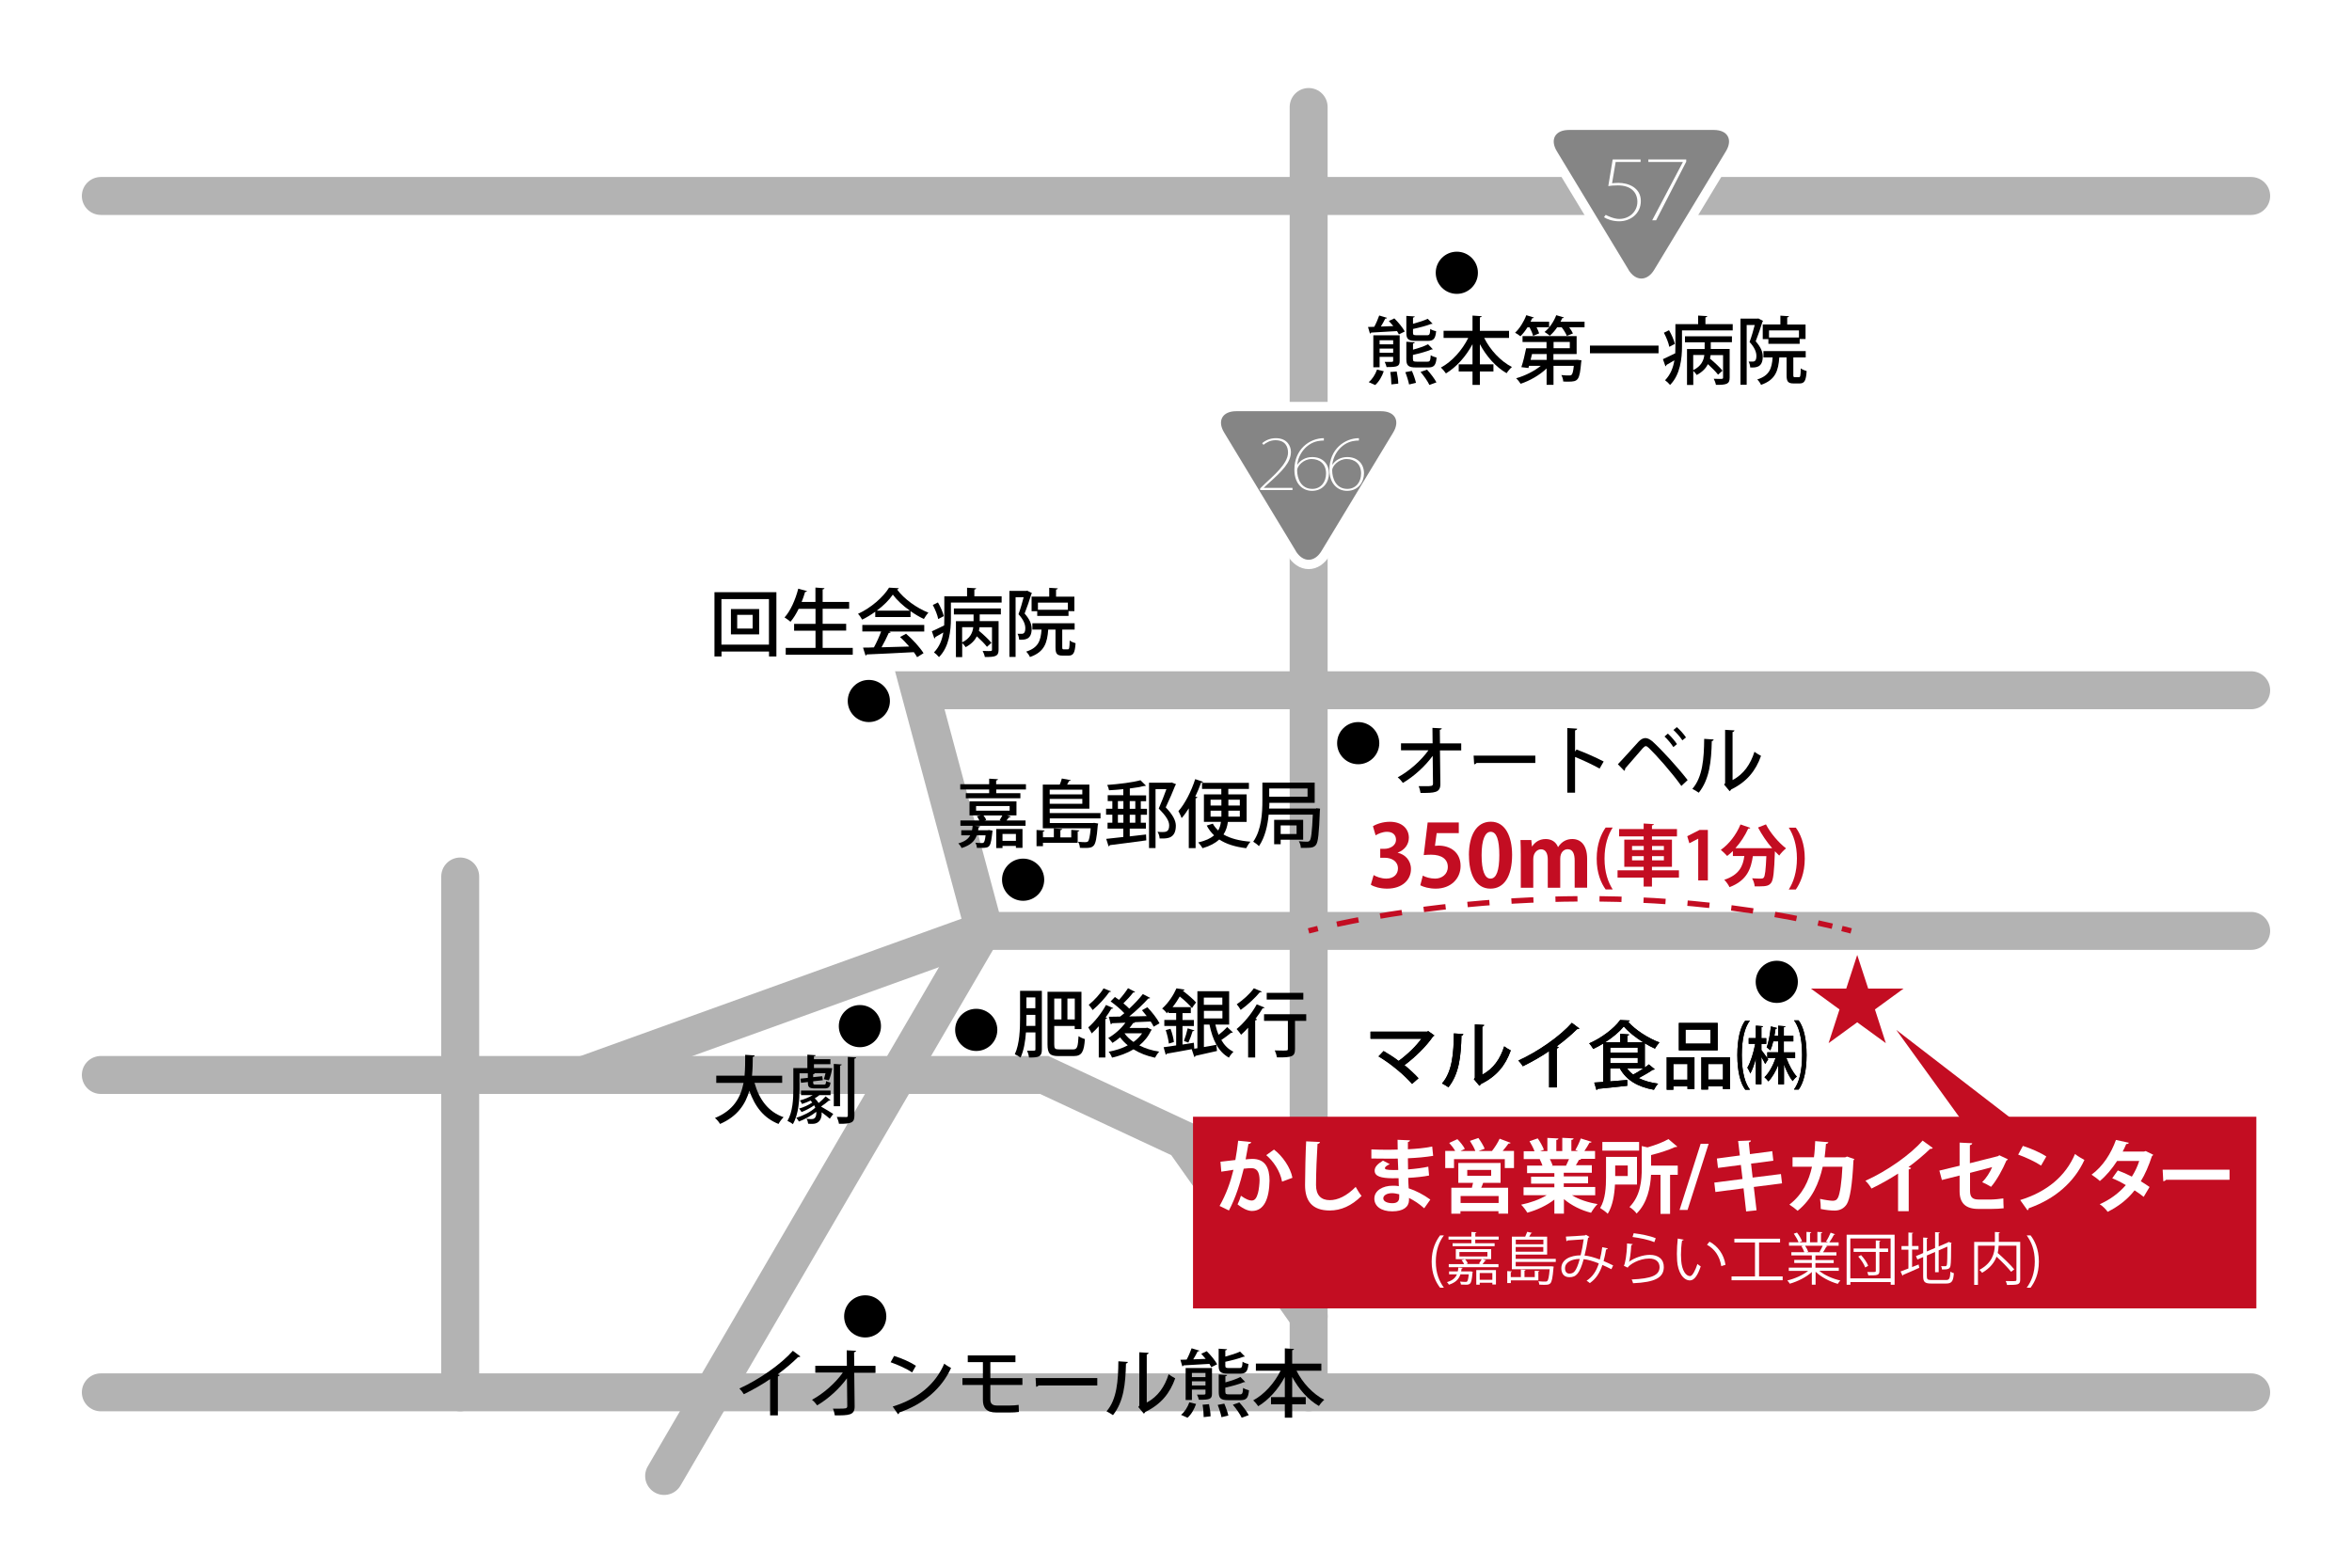 <?xml version="1.0" encoding="UTF-8"?>
<svg id="_レイヤー_1" data-name="レイヤー 1" xmlns="http://www.w3.org/2000/svg" viewBox="0 0 300 200">
  <defs>
    <style>
      .cls-1 {
        stroke: #fff;
        stroke-width: 2.38px;
      }

      .cls-1, .cls-2, .cls-3, .cls-4 {
        fill: none;
      }

      .cls-5 {
        fill: #fff;
      }

      .cls-2, .cls-3, .cls-4 {
        stroke-miterlimit: 10;
      }

      .cls-2, .cls-4 {
        stroke: #c30d22;
        stroke-width: .69px;
      }

      .cls-6 {
        fill: #858585;
      }

      .cls-3 {
        stroke: #b3b3b3;
        stroke-linecap: round;
        stroke-width: 4.84px;
      }

      .cls-7 {
        fill: #c30d22;
      }

      .cls-4 {
        stroke-dasharray: 2.81 2.81;
      }
    </style>
  </defs>
  <rect class="cls-5" width="300" height="200"/>
  <g>
    <g>
      <path d="M182.95,132.1c-.03.07-.08.1-.17.13-.84,1.24-2.28,2.65-3.64,3.66.63.51,1.35,1.18,1.79,1.67l-.82.72c-1.02-1.17-2.78-2.63-4.28-3.51l.65-.68c.61.35,1.3.79,1.92,1.26,1.12-.82,2.25-1.91,2.9-2.83h-6.49v-.9h7.22l.14-.08.78.56Z"/>
      <path d="M186.64,131.93c0,.1-.09.17-.23.19-.06,2.62-.29,4.87-1.66,6.59-.21-.15-.56-.36-.82-.49,1.32-1.5,1.49-3.91,1.51-6.38l1.2.08ZM189.08,137.09c1.41-.73,2.3-2.05,2.78-3.6.2.16.61.4.84.52-.68,1.92-1.81,3.31-3.81,4.29-.04.08-.12.16-.19.22l-.71-.85.13-.17v-6.81l1.19.07c-.02.09-.08.18-.24.21v6.13Z"/>
      <path d="M201.46,131.21s-.11.08-.21.08c-.03,0-.06,0-.09,0-.73.73-1.7,1.54-2.6,2.2.08.04.2.08.25.1-.02.08-.1.14-.23.16v4.98h-.99v-4.63c-.92.64-2.2,1.37-3.35,1.93-.13-.22-.38-.55-.57-.73,2.52-1.14,5.34-3.12,6.82-4.81l.96.72Z"/>
      <path d="M209.8,136.18c.19-.13.37-.26.51-.39l.76.63s-.08.05-.15.05c-.03,0-.06,0-.09,0-.46.32-1.18.74-1.81,1.07.69.35,1.53.58,2.48.71-.19.18-.42.54-.54.78-2.05-.36-3.51-1.22-4.34-2.71h-1.24v1.64c.7-.06,1.44-.11,2.18-.18v.74c-1.39.16-2.86.3-3.77.39-.02.08-.08.13-.16.15l-.28-.95,1.15-.08v-4.9c-.42.25-.85.49-1.28.69-.12-.2-.34-.53-.52-.71,1.6-.7,3.2-1.92,3.95-2.98l1.23.06c-.02.08-.09.14-.21.16.92,1.06,2.58,2.11,3.99,2.64-.2.22-.42.53-.57.79-.41-.19-.86-.41-1.29-.68v3.08ZM207.57,132.96h2.01c-.96-.59-1.88-1.32-2.46-2.01-.54.66-1.39,1.39-2.37,2.01h1.91v-1.07l1.13.08c0,.08-.07.13-.22.15v.84ZM205.39,133.66v.63h3.51v-.63h-3.51ZM205.39,134.95v.68h3.51v-.68h-3.51ZM207.54,136.31c.21.29.47.56.78.78.41-.22.88-.5,1.29-.78h-2.08Z"/>
      <path d="M212.59,139.01v-4.13h3.54v4.06h-.89v-.34h-1.8v.42h-.85ZM215.24,135.74h-1.8v2h1.8v-2ZM219.09,130.5v3.5h-4.95v-3.5h4.95ZM218.17,133.14v-1.78h-3.18v1.78h3.18ZM217.02,134.88h3.64v4.06h-.9v-.34h-1.89v.4h-.86v-4.11ZM217.88,137.73h1.89v-1.99h-1.89v1.99Z"/>
      <path d="M223.18,130.23c-.6.8-1.01,2.22-1.01,4.37,0,2.4.5,3.69,1.01,4.37v.05h-.57c-.59-.78-1.01-2.24-1.01-4.41s.41-3.63,1.01-4.41h.57v.05ZM224.67,133.96c.24.31.75,1,.87,1.18l-.39.6c-.09-.21-.29-.57-.48-.89v3.48h-.71v-3.28c-.2.75-.44,1.44-.71,1.91-.07-.23-.25-.56-.37-.75.42-.7.8-1.97,1-3.04h-.83v-.73h.91v-1.59l.91.07c0,.07-.07.11-.2.13v1.4h.62v.73h-.62v.77ZM228.99,134.97h-1.14c.34.92.85,1.87,1.34,2.38-.18.13-.41.38-.54.57-.4-.5-.79-1.29-1.1-2.12v2.54h-.73v-2.48c-.34.84-.78,1.61-1.26,2.1-.12-.17-.35-.41-.5-.53.56-.52,1.09-1.48,1.42-2.45h-1.06v-.73h1.39v-1.4h-.63c-.1.43-.23.84-.37,1.15-.11-.1-.33-.29-.47-.39.25-.61.43-1.67.54-2.66l.78.2c-.02.07-.08.1-.19.1-.04.28-.08.58-.14.87h.48v-1.26l.92.07c0,.07-.07.11-.2.13v1.07h1.21v.73h-1.21v1.4h1.44v.73ZM228.85,130.18h.57c.59.78,1.01,2.24,1.01,4.41s-.42,3.63-1.01,4.41h-.57v-.05c.6-.8,1.01-2.22,1.01-4.37,0-2.4-.5-3.69-1.01-4.37v-.05Z"/>
    </g>
    <g>
      <path d="M182.95,132.1c-.03.07-.08.1-.17.13-.84,1.24-2.28,2.65-3.64,3.66.63.51,1.35,1.18,1.79,1.67l-.82.72c-1.02-1.17-2.78-2.63-4.28-3.51l.65-.68c.61.35,1.3.79,1.92,1.26,1.12-.82,2.25-1.91,2.9-2.83h-6.49v-.9h7.22l.14-.08.78.56Z"/>
      <path d="M186.64,131.93c0,.1-.09.17-.23.19-.06,2.62-.29,4.87-1.66,6.59-.21-.15-.56-.36-.82-.49,1.32-1.5,1.49-3.91,1.51-6.38l1.2.08ZM189.08,137.09c1.41-.73,2.3-2.05,2.78-3.6.2.16.61.4.84.52-.68,1.92-1.81,3.31-3.81,4.29-.04.08-.12.16-.19.22l-.71-.85.13-.17v-6.81l1.19.07c-.02.09-.08.18-.24.21v6.13Z"/>
      <path d="M201.46,131.21s-.11.08-.21.08c-.03,0-.06,0-.09,0-.73.73-1.7,1.54-2.6,2.2.08.04.2.08.25.1-.02.08-.1.14-.23.16v4.98h-.99v-4.63c-.92.64-2.2,1.37-3.35,1.93-.13-.22-.38-.55-.57-.73,2.52-1.14,5.34-3.12,6.82-4.81l.96.72Z"/>
      <path d="M209.8,136.18c.19-.13.37-.26.51-.39l.76.63s-.08.05-.15.05c-.03,0-.06,0-.09,0-.46.32-1.18.74-1.81,1.07.69.35,1.53.58,2.48.71-.19.18-.42.54-.54.78-2.05-.36-3.51-1.22-4.34-2.71h-1.24v1.64c.7-.06,1.44-.11,2.18-.18v.74c-1.39.16-2.86.3-3.77.39-.02.08-.08.13-.16.15l-.28-.95,1.15-.08v-4.9c-.42.25-.85.49-1.28.69-.12-.2-.34-.53-.52-.71,1.6-.7,3.2-1.92,3.95-2.98l1.23.06c-.02.08-.09.14-.21.16.92,1.06,2.58,2.11,3.99,2.64-.2.22-.42.53-.57.79-.41-.19-.86-.41-1.29-.68v3.08ZM207.57,132.96h2.01c-.96-.59-1.88-1.32-2.46-2.01-.54.66-1.39,1.39-2.37,2.01h1.91v-1.07l1.13.08c0,.08-.07.13-.22.15v.84ZM205.39,133.66v.63h3.51v-.63h-3.51ZM205.39,134.95v.68h3.51v-.68h-3.51ZM207.54,136.31c.21.29.47.56.78.78.41-.22.88-.5,1.29-.78h-2.08Z"/>
      <path d="M212.59,139.01v-4.13h3.54v4.06h-.89v-.34h-1.8v.42h-.85ZM215.24,135.74h-1.8v2h1.8v-2ZM219.09,130.5v3.5h-4.95v-3.5h4.95ZM218.17,133.14v-1.78h-3.18v1.78h3.18ZM217.02,134.88h3.64v4.06h-.9v-.34h-1.89v.4h-.86v-4.11ZM217.88,137.73h1.89v-1.99h-1.89v1.99Z"/>
      <path d="M223.18,130.23c-.6.8-1.01,2.22-1.01,4.37,0,2.4.5,3.69,1.01,4.37v.05h-.57c-.59-.78-1.01-2.24-1.01-4.41s.41-3.63,1.01-4.41h.57v.05ZM224.67,133.96c.24.31.75,1,.87,1.18l-.39.6c-.09-.21-.29-.57-.48-.89v3.48h-.71v-3.28c-.2.75-.44,1.44-.71,1.91-.07-.23-.25-.56-.37-.75.42-.7.8-1.97,1-3.04h-.83v-.73h.91v-1.59l.91.07c0,.07-.07.11-.2.13v1.4h.62v.73h-.62v.77ZM228.99,134.97h-1.14c.34.92.85,1.87,1.34,2.38-.18.13-.41.38-.54.57-.4-.5-.79-1.29-1.1-2.12v2.54h-.73v-2.48c-.34.84-.78,1.61-1.26,2.1-.12-.17-.35-.41-.5-.53.56-.52,1.09-1.48,1.42-2.45h-1.06v-.73h1.39v-1.4h-.63c-.1.43-.23.84-.37,1.15-.11-.1-.33-.29-.47-.39.25-.61.43-1.67.54-2.66l.78.2c-.02.07-.08.1-.19.1-.04.28-.08.58-.14.87h.48v-1.26l.92.07c0,.07-.07.11-.2.13v1.07h1.21v.73h-1.21v1.4h1.44v.73ZM228.85,130.18h.57c.59.78,1.01,2.24,1.01,4.41s-.42,3.63-1.01,4.41h-.57v-.05c.6-.8,1.01-2.22,1.01-4.37,0-2.4-.5-3.69-1.01-4.37v-.05Z"/>
    </g>
  </g>
  <line class="cls-3" x1="12.86" y1="25" x2="287.14" y2="25"/>
  <line class="cls-3" x1="12.86" y1="177.63" x2="287.14" y2="177.63"/>
  <circle cx="110.36" cy="167.94" r="2.69"/>
  <circle cx="109.68" cy="130.91" r="2.69"/>
  <circle cx="110.82" cy="89.43" r="2.69"/>
  <circle cx="185.82" cy="34.8" r="2.69"/>
  <circle cx="130.5" cy="112.23" r="2.69"/>
  <circle cx="124.52" cy="131.39" r="2.69"/>
  <circle cx="226.63" cy="125.26" r="2.69"/>
  <circle cx="173.24" cy="94.81" r="2.69"/>
  <polygon class="cls-7" points="236.89 121.83 238.29 126.12 242.8 126.12 239.15 128.78 240.54 133.08 236.89 130.42 233.24 133.08 234.63 128.78 230.98 126.12 235.49 126.12 236.89 121.83"/>
  <line class="cls-3" x1="166.92" y1="13.65" x2="166.92" y2="177.63"/>
  <g>
    <g>
      <path class="cls-1" d="M207.71,34.41c.91,1.5,2.39,1.5,3.29,0l9.14-15.11c.91-1.5.22-2.72-1.53-2.72h-18.5c-1.75,0-2.44,1.22-1.53,2.72l9.14,15.11Z"/>
      <path class="cls-6" d="M207.71,34.41c.91,1.5,2.39,1.5,3.29,0l9.14-15.11c.91-1.5.22-2.72-1.53-2.72h-18.5c-1.75,0-2.44,1.22-1.53,2.72l9.14,15.11Z"/>
    </g>
    <g>
      <path class="cls-5" d="M209.26,20.34v.32h-3.18l-.46,2.72c.19-.01.39-.05.81-.05,1.27,0,2.86.61,2.86,2.32,0,1.58-1.29,2.58-2.76,2.58-.86,0-1.58-.28-1.94-.52l.22-.3c.19.11,1.03.52,1.73.52,1.3,0,2.31-.95,2.31-2.18,0-1.17-.77-2.1-2.49-2.1-.52,0-.94.04-1.22.09l.56-3.4h3.54Z"/>
      <path class="cls-5" d="M210.24,20.34h4.84v.29l-3.84,7.47h-.5l3.91-7.42v-.02h-4.4v-.32Z"/>
    </g>
  </g>
  <polyline class="cls-3" points="287.14 88.06 117.32 88.06 125.47 118.41 84.71 188.3"/>
  <polyline class="cls-3" points="287.14 118.76 125.47 118.76 74.48 137.14"/>
  <polyline class="cls-3" points="12.86 137.14 133.19 137.14 151 145.45 166.92 167.94"/>
  <line class="cls-3" x1="58.7" y1="177.63" x2="58.7" y2="111.82"/>
  <g>
    <polygon class="cls-7" points="259.47 145.86 252.54 146.15 241.87 131.39 260.56 145.79 259.47 145.86"/>
    <rect class="cls-7" x="152.18" y="142.47" width="135.63" height="24.45" transform="translate(439.98 309.39) rotate(180)"/>
  </g>
  <g>
    <path class="cls-5" d="M159.58,145.72c-.02.14-.15.19-.34.22-.09.5-.25,1.38-.36,1.97.27-.03.63-.06.84-.06,1.69-.01,2.21,1.18,2.21,2.77h0c-.04,2.27-.67,3.87-2.24,3.87-.41,0-1.02-.19-1.84-.84.16-.32.33-.74.43-1.1.69.49,1.09.61,1.37.61.43,0,.63-.35.8-.93.13-.45.21-1.3.21-1.68-.01-1.01-.32-1.52-1.04-1.52-.24,0-.59.02-.98.07-.46,1.87-1.02,3.69-1.89,5.33l-1.19-.58c.84-1.51,1.36-2.93,1.77-4.61-.37.06-1.1.16-1.55.24l-.11-1.27,1.9-.22c.13-.75.27-1.6.36-2.46l1.65.17ZM163.53,150.75c-.24-1.36-1.14-2.64-2.02-3.38l.99-.71c1.06.79,2.12,2.3,2.35,3.6l-1.32.49Z"/>
    <path class="cls-5" d="M168.36,145.7c-.02.12-.11.2-.31.24-.09,1.36-.19,3.75-.19,5.25,0,1.31.66,1.92,1.76,1.92,1.01,0,2.14-.52,3.3-1.69.15.29.55.94.75,1.15-1.28,1.27-2.63,1.86-4.06,1.86-2.27,0-3.15-1.24-3.15-3.25,0-1.37.07-4.33.14-5.57l1.76.08Z"/>
    <path class="cls-5" d="M174.94,146.64c.62.04,1.6.04,2.37.04.33,0,.66-.01.97-.02,0-.44-.02-.94-.02-1.25l1.59.07c-.01.11-.1.18-.27.22v.92c1.05-.06,2.12-.14,3.1-.35l.12,1.19c-.96.16-1.98.25-3.22.31,0,.48.01.95.02,1.42.92-.07,1.93-.2,2.58-.35l.1,1.13c-.67.14-1.7.25-2.66.3.01.5.04.96.06,1.33.93.31,1.88.8,2.76,1.44l-.78,1.11c-.63-.57-1.3-1-1.94-1.32v.3c-.02.84-.71,1.41-2.14,1.41s-2.28-.66-2.28-1.63c0-1.03,1.09-1.64,2.33-1.64.25,0,.52,0,.79.06,0-.31-.02-.65-.03-1.02-.28.01-.56.01-.8.01-1.39-.02-2.26-.22-2.25-.98,0-.43.32-.82,1.06-1.27l.87.45c-.37.16-.62.35-.62.5,0,.16.13.25,1.15.25.17,0,.36,0,.55-.01l-.06-1.45c-.32.01-.67.01-1,.01-.71,0-1.74-.02-2.37-.02v-1.14ZM178.46,152.36c-.31-.08-.63-.14-.91-.14-.63,0-1.11.27-1.11.66s.5.62,1.16.62c.6,0,.87-.26.87-.75v-.4Z"/>
    <path class="cls-5" d="M192.69,145.79c-.03.07-.13.11-.28.1-.19.28-.47.62-.74.94h1.44v2.19h-1.17v-1.14h-6.48v1.14h-1.12v-2.19h1.27c-.19-.33-.49-.73-.76-1.02l1.04-.48c.36.36.77.87.95,1.24l-.55.27h1.89c-.14-.38-.43-.9-.69-1.29l1.08-.37c.3.41.65.99.8,1.37l-.78.29h1.71c.35-.43.76-1.08.98-1.57l1.41.53ZM191.4,150.9h-2.22c-.07.19-.15.42-.25.63h3.43v3.3h-1.23v-.31h-4.85v.32h-1.16v-3.31h2.62l.15-.63h-1.88v-2.53h5.39v2.53ZM191.15,153.47v-.89h-4.85v.89h4.85ZM187.15,149.26v.74h3.05v-.74h-3.05Z"/>
    <path class="cls-5" d="M203.48,152.49h-2.97c.87.53,2.06.93,3.26,1.12-.29.27-.64.78-.83,1.11-1.28-.32-2.51-.94-3.46-1.74v1.85h-1.22v-1.79c-.96.75-2.23,1.34-3.45,1.67-.17-.3-.53-.78-.79-1.02,1.15-.24,2.37-.66,3.26-1.21h-2.95v-1.01h3.93v-.46h-2.97v-.89h2.97v-.46h-3.48v-.96h1.96c-.08-.25-.22-.57-.35-.81l.12-.02h0s-2.16,0-2.16,0v-1h1.38c-.14-.39-.41-.89-.64-1.28l1.05-.36c.31.44.64,1.05.79,1.45l-.5.18h.94v-1.69l1.41.07c-.01.1-.09.17-.27.19v1.42h.76v-1.69l1.44.07c0,.11-.1.17-.28.2v1.41h.87l-.36-.13c.25-.41.54-1.03.69-1.47l1.38.43c-.03.08-.12.12-.27.11-.17.32-.42.73-.65,1.06h1.36v1h-1.87l.09.03c-.04.08-.14.11-.27.1-.1.2-.25.46-.4.69h2.04v.96h-3.58v.46h3.1v.89h-3.1v.46h4.01v1.01ZM199.75,148.71c.11-.24.26-.54.38-.83h-2.44c.14.27.28.58.35.8l-.17.03h0s1.89,0,1.89,0Z"/>
    <path class="cls-5" d="M208.8,151.12h-2.81c-.06,1.26-.29,2.73-.92,3.73-.19-.2-.71-.59-.97-.74.68-1.1.75-2.71.75-3.9v-2.62h3.95v3.53ZM209.07,145.69v1.1h-4.69v-1.1h4.69ZM207.62,148.69h-1.6v1.34h1.6v-1.34ZM214,148.7v1.18h-.98v4.98h-1.22v-4.98h-1.21c-.08,1.58-.46,3.58-1.84,4.94-.16-.26-.62-.67-.91-.83,1.43-1.44,1.57-3.44,1.57-4.97v-2.81l.73.17c1-.29,2.02-.67,2.67-1.06l1.13.96c-.06.06-.16.06-.29.06-.79.37-1.94.74-3.05,1.02v1.34h3.38Z"/>
    <path class="cls-5" d="M215.25,154.36h-1.02l2.69-8.44h1.02l-2.69,8.44Z"/>
    <path class="cls-5" d="M223.7,151.44l.35,2.97-1.33.14-.33-2.95-3.59.47-.14-1.2,3.6-.46-.21-1.79-2.92.38-.14-1.2,2.93-.39-.22-1.85,1.63-.06c0,.1-.07.2-.27.25l.15,1.49,2.84-.38.14,1.22-2.84.37.2,1.78,3.61-.45.14,1.19-3.61.46Z"/>
    <path class="cls-5" d="M236.53,147.87c-.02.06-.06.12-.12.16-.14,3.11-.45,4.96-.85,5.59-.36.56-.9.82-1.54.82-.48,0-1.09-.06-1.78-.2.01-.35-.04-.93-.09-1.29.62.14,1.36.24,1.61.24.31,0,.52-.08.68-.41.24-.47.48-1.99.56-3.93h-2.51c-.48,2.09-1.32,4.09-3.2,5.62-.24-.22-.73-.59-1.05-.79,1.7-1.31,2.5-3.07,2.88-4.83h-2.48v-1.21h2.73c.1-.71.12-1.28.16-2.06l1.68.14c-.02.11-.12.19-.31.22-.06.64-.08,1.1-.17,1.71h2.62l.25-.1.94.33Z"/>
    <path class="cls-5" d="M246.52,146.46c-.06.08-.16.12-.33.11-.8.78-1.79,1.6-2.76,2.32.11.03.22.08.33.11-.03.09-.12.17-.3.19v5.33h-1.36v-4.8c-.91.61-2.27,1.37-3.39,1.91-.16-.29-.51-.76-.78-.99,2.67-1.19,5.73-3.31,7.3-5.13l1.29.94Z"/>
    <path class="cls-5" d="M256.12,147.89c-.03.07-.1.13-.2.17-.45,1.08-1.26,2.56-1.96,3.35-.29-.19-.76-.43-1.13-.59.51-.51,1-1.26,1.27-1.92l-2.82.73v2.3c0,.82.34,1.1,1.09,1.1h1.6c.4,0,1.16-.08,1.56-.14,0,.38.02.9.04,1.26-.41.05-1.12.08-1.57.08h-1.66c-1.6,0-2.39-.72-2.39-2.26v-2l-2.26.57-.32-1.2,2.58-.62v-2.95l1.61.08c-.01.13-.12.2-.3.25v2.3l3.61-.91.14-.11,1.1.52Z"/>
    <path class="cls-5" d="M258.02,146.19c1.02.32,2.25.86,2.99,1.35l-.67,1.16c-.74-.49-1.94-1.05-2.92-1.4l.6-1.11ZM257.67,153.1c3.44-1.06,5.81-3.07,7-5.88.38.31.82.55,1.2.76-1.27,2.79-3.71,4.97-7.09,6.16-.02.11-.08.22-.17.27l-.93-1.31Z"/>
    <path class="cls-5" d="M274.64,147.32c-.02.07-.08.13-.16.18-.39,1.19-.89,2.36-1.42,3.2.36.22.83.52,1.12.73l-.75,1.26c-.3-.25-.8-.59-1.16-.83-.9,1.15-2.06,2.06-3.44,2.74-.19-.3-.68-.78-1.01-.97,1.3-.57,2.44-1.41,3.33-2.44-.54-.33-1.16-.64-1.73-.87l.71-1c.56.2,1.2.48,1.79.79.4-.62.72-1.3.94-2h-2.82c-.63.98-1.42,1.92-2.2,2.56-.25-.24-.75-.61-1.06-.81,1.44-1.05,2.5-2.71,3.11-4.43l1.65.36c-.04.11-.15.17-.34.16-.1.28-.29.65-.45.96h2.73l.21-.06.96.47Z"/>
    <path class="cls-5" d="M275.85,149.22h8.53v1.29h-8.1c-.06.1-.2.17-.35.19l-.08-1.48Z"/>
  </g>
  <g>
    <path class="cls-5" d="M183.68,164.28c-.51-.67-1.07-1.72-1.07-3.32s.55-2.66,1.07-3.35h.49c-.6.8-1.03,1.87-1.03,3.36s.45,2.5,1.03,3.31h-.49Z"/>
    <path class="cls-5" d="M187.49,162.2h.09s.27.04.27.04c0,.04-.02.09-.03.14-.08.87-.16,1.22-.31,1.37-.11.1-.22.14-.4.15-.14,0-.45,0-.77-.02,0-.11-.05-.27-.12-.38.3.03.59.04.7.04s.17,0,.21-.06c.09-.09.15-.33.21-.9h-1.06c-.2.59-.59,1.04-1.47,1.32-.04-.09-.16-.25-.25-.33.7-.2,1.07-.53,1.27-.99h-1v-.38h1.11c.04-.15.06-.32.07-.49l.56.05s-.05.08-.14.09c-.01.12-.04.24-.06.35h1.1ZM188.17,157.76h2.99v.38h-2.99v.47h2.47v.37h-5.36v-.37h2.4v-.47h-2.92v-.38h2.92v-.59l.64.04c0,.06-.05.09-.14.1v.45ZM189.14,160.65l.43.14s-.08.07-.14.06c-.09.12-.21.28-.33.42h2.03v.39h-6.34v-.39h1.96c-.07-.16-.19-.36-.33-.51l.43-.12c.16.15.31.38.37.55l-.25.07h1.87c-.07-.03-.14-.06-.19-.07.12-.16.26-.38.34-.55h-3.3v-1.28h4.51v1.28h-1.06ZM186.15,160.3h3.57v-.57h-3.57v.57ZM188.3,163.89v-1.86h2.51v1.84h-.46v-.22h-1.61v.25h-.45ZM190.35,162.41h-1.61v.86h1.61v-.86Z"/>
    <path class="cls-5" d="M196.23,163.34h-3.52v.35h-.46v-1.53l.59.04c0,.05-.04.08-.14.09v.64h1.29v-.96l.6.04c0,.05-.05.09-.14.1v.82h1.31v-.81l.6.04s-.04.08-.14.09v1.07ZM198.44,160.99h-5.11v.56h4.58s.27.04.27.04c0,.04-.01.09-.03.14-.11,1.3-.21,1.8-.41,2-.14.14-.3.18-.71.18-.19,0-.43,0-.69-.02,0-.14-.06-.31-.12-.43.38.04.75.04.87.04.14,0,.2-.01.27-.07.12-.12.22-.53.3-1.5h-4.82v-4.16h1.7c.1-.21.2-.45.26-.62l.62.14s-.07.07-.14.07c-.06.12-.14.27-.23.41h2.29v2.29h-4.01v.54h5.11v.39ZM196.86,158.15h-3.52v.59h3.52v-.59ZM193.33,159.69h3.52v-.6h-3.52v.6Z"/>
    <path class="cls-5" d="M205.07,159.27c-.02.08-.1.13-.21.13-.08.5-.2,1.03-.32,1.48.39.17.8.35,1.22.56l-.23.48c-.39-.2-.77-.38-1.14-.54-.35,1.04-.85,1.8-1.61,2.31-.1-.1-.28-.22-.41-.3.76-.5,1.23-1.18,1.56-2.21-.73-.29-1.4-.49-1.93-.54-.5,1.82-.95,2.3-1.82,2.3s-1.03-.7-1.03-1.14c0-1.12,1.16-1.64,2.46-1.65.15-.58.29-1.29.39-2.04-.34.03-1.5.11-2.05.14-.03.05-.09.09-.15.1l-.07-.59c.62-.02,1.97-.11,2.4-.15.08,0,.11-.04.16-.08l.45.27c-.04.06-.09.09-.18.12-.12.8-.29,1.64-.45,2.26.56.04,1.22.24,1.95.51.12-.43.23-.99.31-1.58l.7.15ZM201.49,160.61c-1.04.01-1.87.43-1.87,1.19,0,.41.2.68.54.68.53,0,.88-.18,1.34-1.87Z"/>
    <path class="cls-5" d="M208.26,158.73c-.03.07-.09.11-.19.12-.06,1.07-.2,1.98-.3,2.13h0c.71-.53,1.82-.89,2.66-.89,1.11,0,1.81.57,1.79,1.58-.02,1.33-1.12,1.92-3.92,2.04-.04-.14-.1-.34-.18-.48,2.53-.11,3.54-.52,3.56-1.56,0-.69-.48-1.11-1.32-1.11-1.34,0-2.55.8-2.75,1.16l-.49-.24c.14-.14.4-1.43.41-2.85l.72.09ZM208.38,157.33c.98.12,2.1.34,2.81.64l-.18.5c-.75-.32-1.82-.53-2.78-.66l.15-.48Z"/>
    <path class="cls-5" d="M214.75,158.15c-.01.07-.09.11-.2.12-.09.54-.14,1.19-.14,1.8,0,.27.01.53.03.76.09,1.23.59,1.98,1.14,1.97.29,0,.67-.74.93-1.55.1.1.3.24.42.31-.33.98-.75,1.77-1.35,1.79-.92.01-1.56-1.1-1.66-2.49-.02-.27-.03-.58-.03-.9,0-.64.04-1.33.11-1.95l.75.14ZM219.55,161.52c-.2-1.27-.85-2.18-1.82-2.72l.32-.39c1.06.56,1.83,1.61,2.04,2.95l-.54.17Z"/>
    <path class="cls-5" d="M224.36,162.84h3.02v.49h-6.52v-.49h2.99v-4.33h-2.63v-.48h5.83v.48h-2.68v4.33Z"/>
    <path class="cls-5" d="M234.56,162.13h-2.51c.67.56,1.73,1.02,2.69,1.23-.11.1-.25.3-.33.43-1.01-.28-2.12-.86-2.83-1.55v1.66h-.48v-1.62c-.71.66-1.82,1.21-2.81,1.49-.07-.12-.21-.31-.32-.41.94-.22,1.98-.68,2.66-1.22h-2.47v-.42h2.94v-.59h-2.24v-.39h2.24v-.58h-2.61v-.41h1.65c-.07-.22-.22-.54-.38-.77l.28-.06h-1.85v-.43h1.22c-.11-.3-.37-.76-.61-1.1l.41-.14c.26.33.54.8.64,1.1l-.38.14h.95v-1.33l.61.04c0,.07-.07.11-.16.12v1.17h.94v-1.33l.63.04c0,.07-.07.11-.17.12v1.17h.91c-.09-.04-.2-.08-.27-.1.21-.31.46-.8.59-1.13l.57.2s-.07.07-.15.07c-.15.28-.38.68-.59.97h1.19v.43h-1.64l.21.07c-.02.05-.08.07-.15.07-.1.2-.26.48-.41.69h1.71v.41h-2.68v.58h2.33v.39h-2.33v.59h2.98v.42ZM232.08,159.71c.13-.21.3-.53.41-.78h-2.25c.17.24.33.56.4.77l-.22.05h1.79l-.12-.04Z"/>
    <path class="cls-5" d="M235.54,157.52h6.12v6.38h-.5v-.34h-5.14v.34h-.48v-6.38ZM236.01,163.09h5.14v-5.09h-5.14v5.09ZM240.83,159.29v.43h-1.11v2.43c0,.56-.28.56-1.41.56-.02-.12-.09-.3-.14-.43.22,0,.43,0,.59,0,.45,0,.5,0,.5-.14v-2.43h-2.83v-.43h2.83v-1.03l.6.04s-.04.08-.14.09v.9h1.11ZM237.91,161.7c-.14-.4-.51-.98-.89-1.39l.36-.19c.38.41.77.97.91,1.36l-.38.22Z"/>
    <path class="cls-5" d="M243.88,161.65l.84-.33.09.42c-.75.35-1.56.69-2.06.9,0,.06-.03.1-.08.12l-.25-.55c.27-.09.62-.23,1-.38v-2.4h-.88v-.46h.88v-1.73l.61.04c0,.05-.05.08-.14.09v1.59h.82v.46h-.82v2.21ZM245.77,162.81c0,.4.09.49.6.49h1.85c.43,0,.51-.2.56-1.07.12.09.3.17.44.2-.08,1-.24,1.32-1,1.32h-1.87c-.82,0-1.05-.18-1.05-.94v-2.44l-.73.31-.19-.43.92-.39v-1.98l.61.04c0,.05-.05.09-.14.1v1.64l1.05-.45v-2.02l.6.04c0,.05-.04.09-.14.1v1.69l1.16-.5.1-.08.4.14s-.04.06-.07.08c0,1.37-.02,2.52-.08,2.79-.07.44-.31.51-1.08.51-.02-.14-.06-.32-.12-.43.18.01.43.01.51.01.12,0,.2-.04.23-.21.04-.18.06-1.08.06-2.29l-1.11.48v2.78h-.46v-2.58l-1.05.45v2.65Z"/>
    <path class="cls-5" d="M257.68,158.44v4.81c0,.34-.08.5-.33.59-.25.08-.69.09-1.35.09-.02-.14-.1-.36-.17-.5.27,0,.53.01.74.01.6,0,.63,0,.63-.19v-4.33h-2.27c-.01.3-.05.61-.12.93.75.66,1.66,1.53,2.11,2.09l-.4.31c-.4-.5-1.16-1.29-1.86-1.93-.27.73-.8,1.45-1.84,2.06-.07-.11-.23-.28-.35-.37,1.65-.89,1.93-2.11,1.97-3.09h-2.15v5h-.48v-5.48h2.64v-1.27l.64.04c0,.05-.04.09-.14.1v1.12h2.74Z"/>
    <path class="cls-5" d="M259,157.6c.51.67,1.06,1.72,1.06,3.34s-.54,2.64-1.06,3.34h-.49c.59-.8,1.03-1.87,1.03-3.34s-.44-2.51-1.03-3.33h.49Z"/>
  </g>
  <g>
    <path d="M102.1,173.05s-.11.08-.21.08c-.03,0-.06,0-.09,0-.73.73-1.7,1.54-2.6,2.2.08.04.2.08.25.1-.02.08-.1.14-.23.16v4.98h-.99v-4.63c-.92.64-2.2,1.37-3.35,1.93-.13-.22-.38-.55-.57-.73,2.52-1.14,5.34-3.12,6.82-4.81l.96.72Z"/>
    <path d="M111.66,175.15h-2.7l.05,4.25c.02,1.17-.74,1.17-2.53,1.17-.03-.25-.13-.62-.24-.86.25,0,.52,0,.76,0,.86,0,1.07,0,1.07-.33l-.04-3.54c-.95,1.31-2.38,2.62-3.8,3.45-.16-.23-.42-.52-.66-.71,1.46-.79,2.96-2.11,3.92-3.45h-3.5v-.89h4.03l-.02-1.97,1.19.06c0,.09-.09.16-.25.18l.02,1.74h2.71v.89Z"/>
    <path d="M114.05,172.99c.96.29,2.09.79,2.78,1.25l-.49.85c-.68-.47-1.8-.97-2.74-1.3l.44-.8ZM113.87,179.44c3.25-1,5.46-2.87,6.57-5.47.27.22.59.4.87.55-1.17,2.58-3.45,4.59-6.61,5.68,0,.09-.08.19-.15.23l-.68-.98Z"/>
    <path d="M126.32,176.67v1.89c0,.44.2.75.83.75h1.66c.32,0,.85-.03,1.12-.08,0,.25.02.7.03.9-.28.05-.81.07-1.14.07h-1.76c-1.26,0-1.69-.62-1.69-1.6v-1.91h-2.61v-.87h2.61v-2.04h-1.93v-.86h6.08v.86h-3.2v2.04h4.09v.87h-4.09Z"/>
    <path d="M132.08,175.81h7.88v.94h-7.5c-.06.09-.18.16-.3.17l-.07-1.11Z"/>
    <path d="M143.85,173.76c0,.1-.09.17-.23.19-.06,2.62-.29,4.87-1.66,6.59-.21-.15-.56-.36-.82-.49,1.32-1.5,1.49-3.91,1.51-6.38l1.2.08ZM146.28,178.92c1.41-.73,2.3-2.05,2.78-3.6.2.16.61.4.84.52-.68,1.92-1.81,3.31-3.81,4.29-.04.08-.12.16-.19.22l-.71-.85.13-.17v-6.81l1.19.07c-.02.09-.08.18-.24.21v6.13Z"/>
    <path d="M153.79,173.36c-.19-.23-.38-.45-.57-.65l.7-.33c.5.49,1.08,1.19,1.33,1.67l-.75.37c-.06-.12-.14-.27-.24-.42-1.24.08-2.49.14-3.3.19-.03.08-.08.11-.15.13l-.25-.85c.24,0,.51,0,.8-.02.24-.44.48-1.02.63-1.44l1,.3c-.03.07-.1.1-.23.1-.14.29-.35.67-.56,1.01l1.59-.06ZM152.56,179.11c-.22.65-.6,1.33-1.09,1.76l-.83-.37c.44-.34.85-.98,1.06-1.6l.86.21ZM154.59,174.54v3.25c0,.71-.28.79-1.67.79-.04-.21-.15-.47-.24-.66.21,0,.41,0,.58,0,.45,0,.5,0,.5-.15v-.49h-1.73v1.33h-.8v-4.08h3.36ZM153.76,175.17h-1.73v.52h1.73v-.52ZM152.03,176.75h1.73v-.53h-1.73v.53ZM153.53,180.79c0-.4-.05-1.07-.14-1.58l.82-.07c.11.5.2,1.15.2,1.55l-.88.1ZM155.8,180.8c-.08-.41-.28-1.07-.48-1.57l.84-.16c.21.47.43,1.12.52,1.52l-.88.21ZM158.08,174.53c.31,0,.38-.11.41-.81.17.13.51.25.75.29-.09.98-.34,1.24-1.08,1.24h-1.5c-.97,0-1.22-.22-1.22-1.03v-2.16l1.07.07c0,.08-.07.12-.22.15v.79c.7-.19,1.42-.42,1.88-.64l.62.63s-.08.03-.2.03c-.57.23-1.46.46-2.3.64v.49c0,.26.08.31.47.31h1.31ZM156.3,177.58c0,.26.08.31.48.31h1.36c.31,0,.38-.11.42-.82.18.12.53.25.75.3-.09,1-.34,1.26-1.09,1.26h-1.53c-.99,0-1.24-.24-1.24-1.06v-2.22l1.07.07c0,.08-.07.13-.22.15v.79c.73-.2,1.45-.44,1.92-.69l.61.64s-.04.03-.19.03c-.58.25-1.5.5-2.35.69v.54ZM158.38,180.87c-.2-.44-.69-1.15-1.13-1.66l.83-.29c.45.49.96,1.16,1.2,1.62l-.9.33Z"/>
    <path d="M168.54,174.87h-3.17c.77,1.55,2.09,2.97,3.54,3.71-.22.18-.53.55-.68.79-1.37-.78-2.57-2.14-3.41-3.7v2.57h1.73v.91h-1.73v1.71h-.94v-1.71h-1.76v-.91h1.76v-2.57c-.85,1.58-2.04,2.91-3.39,3.73-.15-.23-.44-.57-.64-.75,1.41-.75,2.71-2.21,3.49-3.78h-3.15v-.91h3.69v-1.94l1.17.08c0,.08-.08.13-.23.16v1.71h3.72v.91Z"/>
  </g>
  <g>
    <path d="M99.77,138.14h-3.53c.58,2.09,1.73,3.7,3.71,4.39-.22.2-.51.59-.65.86-1.9-.76-3.02-2.23-3.72-4.25-.48,1.71-1.51,3.29-3.74,4.25-.13-.25-.41-.57-.65-.76,2.4-.97,3.3-2.67,3.65-4.48h-3.48v-.92h3.61c.08-.91.08-1.82.08-2.66l1.21.08c0,.09-.08.16-.24.18,0,.75-.02,1.57-.1,2.41h3.85v.92Z"/>
    <path d="M101.98,136.91v2.01c0,1.35-.11,3.24-.85,4.5-.14-.13-.49-.34-.69-.42.69-1.18.75-2.85.75-4.07v-2.67h1.79v-1.71l1.06.07c0,.08-.07.12-.22.14v.37h2.1v.64h-2.1v.49h1.92l.41.02s0,.08-.02.11c-.08.49-.24,1.08-.41,1.44l-.64-.15c.08-.2.14-.48.21-.76h-1.38c0,.07-.06.11-.19.13v.37l1.16-.12.07.51-1.23.14c0,.38,0,.42.35.42h1.02c.21,0,.25-.06.28-.45.14.08.38.15.56.19-.06.58-.25.75-.75.75h-1.19c-.87,0-.94-.21-.94-.82l-.88.1-.07-.53.94-.1v-.58h-1.07ZM104.52,139.71c-.16.14-.37.28-.6.41.21.19.37.4.5.6.31-.25.67-.6.89-.85l.63.49s-.11.07-.22.05c-.25.22-.65.53-1,.76.48.27,1.32.78,1.56.94l-.44.61c-.22-.19-.64-.53-1.04-.82.06.8-.3,1.48-1.16,1.48-.16,0-.36,0-.56-.02-.02-.18-.08-.45-.21-.63.25.03.47.04.62.04.17,0,.31-.02.42-.13.15-.12.24-.42.21-.8-.61.49-1.47.96-2.22,1.24-.07-.14-.22-.36-.34-.48.84-.24,1.88-.76,2.43-1.29-.04-.1-.08-.21-.14-.3-.44.32-1.08.66-1.61.86-.07-.13-.21-.34-.32-.44.56-.15,1.26-.47,1.69-.78-.07-.08-.14-.16-.23-.24-.35.17-.73.32-1.08.43-.06-.13-.19-.34-.27-.45.55-.14,1.18-.4,1.64-.68h-1.5v-.58h3.77v.58h-1.42ZM107.36,135.8c0,.07-.07.12-.21.14v5.19h-.8v-5.4l1.01.07ZM108.13,134.84l1.07.06c0,.08-.07.13-.22.16v7.25c0,.87-.29,1.08-1.97,1.06-.03-.24-.16-.62-.27-.88.52.02,1.04.02,1.2.02.15,0,.2-.05.2-.2v-7.47Z"/>
  </g>
  <g>
    <path d="M91.13,75.55h7.9v8.2h-.94v-.63h-6.06v.63h-.9v-8.2ZM92.02,82.24h6.06v-5.81h-6.06v5.81ZM93.23,77.7h3.6v3.23h-3.6v-3.23ZM96,80.19v-1.75h-1.97v1.75h1.97Z"/>
    <path d="M104.95,82.66h3.82v.87h-8.55v-.87h3.8v-2.2h-2.73v-.87h2.73v-1.92h-2.15c-.31.63-.66,1.21-1.04,1.65-.18-.16-.54-.41-.76-.55.75-.82,1.39-2.26,1.75-3.67l1.11.31c-.03.08-.1.11-.24.11-.12.42-.27.86-.44,1.27h1.76v-1.83l1.15.08c0,.08-.08.13-.23.16v1.59h3.38v.87h-3.38v1.92h3v.87h-3v2.2Z"/>
    <path d="M111.64,78.73v-.69c-.52.38-1.09.73-1.67,1.01-.11-.21-.34-.55-.53-.74,1.65-.75,3.24-2.15,3.96-3.34l1.24.07c-.02.08-.1.14-.22.16.9,1.23,2.54,2.39,4,2.96-.22.23-.42.55-.58.81-.56-.26-1.14-.61-1.7-1v.75h-4.51ZM109.99,80.57v-.84h7.9v.84h-4.49l.21.07c-.04.08-.12.11-.25.11-.24.54-.58,1.24-.92,1.83,1.09-.03,2.32-.07,3.53-.1-.37-.42-.77-.86-1.17-1.21l.77-.42c.87.75,1.78,1.76,2.23,2.48l-.82.51c-.11-.19-.25-.42-.42-.64-2.21.12-4.53.23-6,.29-.02.08-.08.12-.16.14l-.32-1.01c.4,0,.87,0,1.39-.03.33-.6.69-1.39.92-2.03h-2.38ZM116.05,77.9c-.87-.61-1.65-1.34-2.17-2.04-.45.67-1.18,1.4-2.04,2.04h4.21Z"/>
    <path d="M124.27,76.07h3.49v.8h-6.47v2.05c0,1.5-.21,3.6-1.52,4.91-.13-.17-.47-.49-.64-.6.71-.73,1.04-1.63,1.19-2.54-.39.23-.75.44-1.02.59,0,.08-.06.15-.12.18l-.32-.92c.41-.18.97-.46,1.57-.75,0-.3.02-.6.02-.88v-2.84h2.9v-1.09l1.16.07c0,.08-.07.13-.23.16v.86ZM119.63,76.85c.33.55.64,1.28.75,1.75l-.71.38c-.08-.48-.39-1.24-.69-1.8l.65-.32ZM121.67,78.38v-.76h5.99v.76h-2.7v.86h2.41v3.66c0,.84-.42.92-1.75.92-.04-.23-.17-.57-.28-.78.26,0,.53.02.72.02.42,0,.47,0,.47-.17v-2.87h-1.59c-.02.15-.04.3-.08.45.57.47,1.26,1.12,1.6,1.54l-.57.51c-.27-.36-.8-.89-1.29-1.34-.26.51-.71,1-1.43,1.38-.08-.15-.28-.37-.44-.52v1.79h-.8v-4.58h2.25v-.86h-2.51ZM122.72,80.02v1.93c1.04-.5,1.34-1.26,1.42-1.93h-1.42Z"/>
    <path d="M131.05,75.37l.58.3s-.05.1-.08.12c-.22.74-.56,1.72-.86,2.48.66.75.9,1.37.9,1.95,0,1.45-.93,1.41-1.6,1.39,0-.22-.09-.55-.2-.75.19,0,.38,0,.51,0,.27,0,.48-.12.48-.73,0-.48-.23-1.08-.87-1.77.25-.66.49-1.52.66-2.17h-1.03v7.62h-.79v-8.43h2.18l.13-.03ZM135.49,82.55c0,.26.03.29.2.29h.51c.18,0,.22-.14.24-1.13.17.15.52.28.75.35-.08,1.25-.29,1.58-.9,1.58h-.75c-.74,0-.91-.25-.91-1.07v-2.25h-.93c-.12,1.67-.47,2.86-2.33,3.5-.08-.21-.31-.53-.48-.69,1.54-.49,1.86-1.38,1.96-2.81h-1.17v-.81h5.39v.81h-1.58v2.24ZM131.59,76.11h2.24v-1.12l1.09.07c0,.08-.08.13-.22.15v.91h2.34v1.85h-.75v.61h-3.99v-.6h-.72v-1.86ZM136.21,77.79v-.91h-3.82v.91h3.82Z"/>
  </g>
  <g>
    <path d="M177.72,41.6c-.19-.23-.38-.45-.57-.65l.7-.33c.5.49,1.08,1.19,1.33,1.67l-.75.37c-.06-.12-.14-.27-.24-.42-1.24.08-2.49.14-3.3.19-.03.08-.08.11-.15.13l-.25-.85c.24,0,.51,0,.8-.02.24-.44.48-1.02.63-1.44l1,.3c-.03.07-.1.1-.23.1-.14.29-.35.67-.56,1.01l1.59-.06ZM176.5,47.36c-.22.65-.6,1.33-1.09,1.76l-.83-.37c.44-.34.85-.98,1.06-1.6l.86.21ZM178.53,42.79v3.25c0,.71-.28.79-1.67.79-.04-.21-.15-.47-.24-.66.21,0,.41,0,.58,0,.45,0,.5,0,.5-.15v-.49h-1.73v1.33h-.8v-4.08h3.36ZM177.7,43.41h-1.73v.52h1.73v-.52ZM175.97,45h1.73v-.53h-1.73v.53ZM177.47,49.04c0-.4-.05-1.07-.14-1.58l.82-.07c.11.5.2,1.15.2,1.55l-.88.1ZM179.73,49.05c-.08-.41-.28-1.07-.48-1.57l.84-.16c.21.47.43,1.12.52,1.52l-.88.21ZM182.02,42.77c.31,0,.38-.11.41-.81.17.13.51.25.75.29-.09.98-.34,1.24-1.08,1.24h-1.5c-.97,0-1.22-.22-1.22-1.03v-2.16l1.07.07c0,.08-.07.12-.22.15v.79c.7-.19,1.42-.42,1.88-.64l.62.63s-.08.03-.2.03c-.57.23-1.46.46-2.3.64v.49c0,.26.08.31.47.31h1.31ZM180.23,45.83c0,.26.08.31.48.31h1.36c.31,0,.38-.11.42-.82.18.12.53.25.75.3-.09,1-.34,1.26-1.09,1.26h-1.53c-.99,0-1.24-.24-1.24-1.06v-2.22l1.07.07c0,.08-.07.13-.22.15v.79c.73-.2,1.45-.44,1.92-.69l.61.64s-.04.03-.19.03c-.58.25-1.5.5-2.35.69v.54ZM182.32,49.11c-.2-.44-.69-1.15-1.13-1.66l.83-.29c.45.49.96,1.16,1.2,1.62l-.9.33Z"/>
    <path d="M192.48,43.11h-3.17c.77,1.55,2.09,2.97,3.54,3.71-.22.18-.53.55-.68.79-1.37-.78-2.57-2.14-3.41-3.7v2.57h1.73v.91h-1.73v1.71h-.94v-1.71h-1.76v-.91h1.76v-2.57c-.85,1.58-2.04,2.91-3.39,3.73-.15-.23-.44-.57-.64-.75,1.41-.75,2.71-2.21,3.49-3.78h-3.15v-.91h3.69v-1.94l1.17.08c0,.08-.08.13-.23.16v1.71h3.72v.91Z"/>
    <path d="M195.55,42.86c-.07-.29-.25-.73-.45-1.1h-.27c-.27.43-.58.83-.9,1.14-.17-.14-.47-.35-.68-.45.57-.53,1.12-1.4,1.43-2.24l.97.3c-.03.07-.1.1-.22.09-.07.14-.13.29-.21.44h2.37v.71h-1.6c.14.28.27.57.33.78l-.77.32ZM201.01,45.9h.2s.51.07.51.07c0,.07-.02.17-.04.25-.2,2.31-.39,2.47-1.66,2.47-.19,0-.41,0-.63-.02,0-.25-.11-.59-.24-.82.41.05.81.05.98.05.15,0,.24,0,.32-.08.12-.11.22-.43.29-1.15h-2.59v2.43h-.88v-2.09c-.89.85-2.15,1.57-3.31,1.95-.13-.21-.39-.54-.58-.7,1.11-.31,2.32-.91,3.15-1.59h-1.5l-.08.28-.9-.11c.22-.65.46-1.63.61-2.41h2.6v-.8h-3.06v-.75h6.9v2.29h-2.96v.74h2.86ZM197.28,45.17h-1.87c-.06.25-.11.5-.18.74h2.05v-.74ZM198.62,41.75c-.28.42-.61.79-.94,1.08-.17-.14-.47-.36-.67-.48.6-.47,1.18-1.31,1.49-2.14.44.13.72.21.98.29-.03.07-.1.1-.22.09-.07.15-.13.3-.22.45h3.07v.71h-1.96c.2.28.39.58.48.79l-.78.31c-.11-.3-.39-.75-.66-1.1h-.57ZM198.16,43.62v.8h2.07v-.8h-2.07Z"/>
    <path d="M202.8,44.09h8.75v.98h-8.75v-.98Z"/>
    <path d="M217.52,41.35h3.49v.8h-6.47v2.05c0,1.5-.21,3.6-1.52,4.91-.13-.17-.47-.49-.64-.6.71-.73,1.04-1.63,1.19-2.54-.39.23-.75.44-1.02.59,0,.08-.06.15-.12.18l-.32-.92c.41-.18.97-.46,1.57-.75,0-.3.02-.6.02-.88v-2.84h2.9v-1.09l1.16.07c0,.08-.07.13-.23.16v.86ZM212.88,42.12c.33.55.64,1.28.75,1.75l-.71.38c-.08-.48-.39-1.24-.69-1.8l.65-.32ZM214.92,43.66v-.76h5.99v.76h-2.7v.86h2.41v3.66c0,.84-.42.92-1.75.92-.04-.23-.17-.57-.28-.78.26,0,.53.02.72.02.42,0,.47,0,.47-.17v-2.87h-1.59c-.02.15-.04.3-.08.45.57.47,1.26,1.12,1.6,1.54l-.57.51c-.27-.36-.8-.89-1.29-1.34-.26.51-.71,1-1.43,1.38-.08-.15-.28-.37-.44-.52v1.79h-.8v-4.58h2.25v-.86h-2.51ZM215.97,45.29v1.93c1.04-.5,1.34-1.26,1.42-1.93h-1.42Z"/>
    <path d="M224.3,40.64l.58.3s-.05.1-.08.12c-.22.74-.56,1.72-.86,2.48.66.75.9,1.37.9,1.95,0,1.45-.93,1.41-1.6,1.39,0-.22-.09-.55-.2-.75.19,0,.38,0,.51,0,.27,0,.48-.12.48-.73,0-.48-.23-1.08-.87-1.77.25-.66.49-1.52.66-2.17h-1.03v7.62h-.79v-8.43h2.18l.13-.03ZM228.74,47.83c0,.26.03.29.2.29h.51c.18,0,.22-.14.24-1.13.17.15.52.28.75.35-.08,1.25-.29,1.58-.9,1.58h-.75c-.74,0-.91-.25-.91-1.07v-2.25h-.93c-.12,1.67-.47,2.86-2.33,3.5-.08-.21-.31-.53-.48-.69,1.54-.49,1.86-1.38,1.96-2.81h-1.17v-.81h5.39v.81h-1.58v2.24ZM224.85,41.39h2.24v-1.12l1.09.07c0,.08-.08.13-.22.15v.91h2.34v1.85h-.75v.61h-3.99v-.6h-.72v-1.86ZM229.46,43.06v-.91h-3.82v.91h3.82Z"/>
  </g>
  <g>
    <path d="M128.46,104.03l.46.14c-.02.07-.09.09-.21.09-.09.11-.21.27-.33.41h2.43v.68h-6.55s.75.07.75.07c0,.07-.07.12-.19.14l-.06.36h1.2l.18-.03.46.08c-.25,2.08-.27,2.2-1.42,2.2-.17,0-.37,0-.58,0,0-.2-.08-.48-.19-.66.35.04.68.04.8.04.14,0,.22,0,.27-.08.09-.09.17-.35.23-.9h-1.12c-.26.72-.78,1.27-1.94,1.62-.07-.18-.26-.45-.42-.59.82-.23,1.27-.57,1.52-1.03h-1.14v-.65h1.37c.04-.18.07-.37.08-.57h-1.56v-.68h2.41c-.07-.18-.19-.39-.31-.55l.51-.1h-1.45v-1.79h5.99v1.79h-1.2ZM127.07,100.05h3.79v.67h-3.79v.47h3.08v.65h-6.96v-.65h2.98v-.47h-3.69v-.67h3.69v-.71l1.12.07c0,.08-.07.13-.23.16v.48ZM124.5,102.83v.59h4.28v-.59h-4.28ZM127.51,104.62c.11-.18.25-.4.34-.59h-2.41c.15.18.3.41.35.59l-.24.06h2.12l-.17-.06ZM127.07,108.18v-2.42h3.35v2.41h-.84v-.25h-1.71v.27h-.8ZM129.58,106.39h-1.71v.88h1.71v-.88Z"/>
    <path d="M136.63,105.87l1.04.07c0,.08-.07.12-.21.14v1.44h-4.43v.43h-.82v-2.06l1.03.06c0,.08-.07.12-.21.15v.72h1.39v-1.13l1.05.07c0,.08-.07.13-.22.15v.92h1.39v-.95ZM140.38,104.41h-6.48v.59h5.47l.2-.02.5.08c0,.08-.03.16-.05.25-.13,1.63-.27,2.31-.53,2.58-.22.24-.48.29-1.09.29-.2,0-.42,0-.66-.02,0-.24-.1-.57-.23-.77.41.05.79.05.94.05s.24-.02.32-.09c.14-.15.25-.59.35-1.68h-6.11v-5.57h2.16c.11-.26.22-.56.27-.78l1.14.21c-.03.07-.09.1-.22.11-.07.13-.16.3-.25.46h2.84v3.07h-5.06v.56h6.48v.68ZM138.05,100.74h-4.16v.6h4.16v-.6ZM133.89,102.54h4.16v-.62h-4.16v.62Z"/>
    <path d="M145.51,102.2v.98h.79v.76h-.79v1.02h.65v.75h-2.06v.99c.68-.08,1.4-.16,2.08-.24l.03.75c-1.71.24-3.53.47-4.65.61-.02.08-.08.14-.16.15l-.3-.95c.59-.06,1.35-.14,2.18-.24v-1.07h-2.01v-.75h.61v-1.02h-.8v-.76h.8v-.98h-.59v-.75h1.99v-.77c-.61.06-1.24.11-1.82.14-.03-.18-.14-.5-.23-.68,1.5-.11,3.24-.32,4.24-.6l.7.69s-.08.04-.13.04c-.03,0-.06,0-.08,0-.5.12-1.15.24-1.85.32v.88h2.08v.75h-.68ZM142.59,102.2v.98h.7v-.98h-.7ZM142.59,104.96h.7v-1.02h-.7v1.02ZM144.81,102.2h-.71v.98h.71v-.98ZM144.81,104.96v-1.02h-.71v1.02h.71ZM149.44,99.82l.57.23c-.02.06-.05.09-.09.12-.32.81-.75,1.82-1.23,2.83.92.96,1.28,1.68,1.29,2.33,0,1.63-1.09,1.64-1.74,1.64-.11,0-.23,0-.33,0,0-.25-.11-.61-.27-.86.21.03.42.04.58.04.45,0,.91,0,.91-.85,0-.58-.4-1.2-1.33-2.15.39-.9.72-1.75.98-2.48h-1.39v7.52h-.83v-8.33h2.71l.18-.03Z"/>
    <path d="M151.64,103.11c-.29.46-.59.89-.92,1.26-.08-.22-.29-.67-.41-.89.82-.92,1.64-2.52,2.14-4.08l1.01.34c-.04.08-.12.1-.25.09-.22.6-.47,1.21-.75,1.79l.27.08c-.03.08-.08.13-.23.14v6.36h-.87v-5.09ZM159.01,104.86h-2.39c-.08.57-.24,1.11-.56,1.6.87.51,2.03.81,3.44.92-.19.2-.42.58-.55.83-1.41-.17-2.55-.53-3.43-1.11-.49.45-1.17.83-2.13,1.11-.11-.2-.38-.56-.56-.73.94-.22,1.59-.53,2.03-.91-.38-.36-.69-.77-.94-1.25l.78-.24c.17.33.41.61.68.87.2-.34.3-.72.35-1.1h-2.17v-3.51h2.22v-.69h-2.46v-.78h5.98v.78h-2.63v.69h2.34v3.51ZM154.41,102.02v.75h1.38v-.75h-1.38ZM154.41,104.18h1.38v-.76h-1.38v.76ZM158.14,102.02h-1.46v.75h1.46v-.75ZM158.14,104.18v-.76h-1.46v.76h1.46Z"/>
    <path d="M167.88,103.11l.49.05c0,.07,0,.19-.02.27-.11,2.93-.22,4.01-.5,4.36-.24.29-.47.38-1.34.38-.19,0-.39,0-.59,0,0-.25-.1-.61-.25-.85.45.05.87.06,1.05.06.16,0,.25-.04.34-.14.18-.21.29-1.06.39-3.31h-5.63c-.13,1.39-.47,2.9-1.24,4.02-.15-.17-.53-.46-.73-.57,1.07-1.53,1.17-3.71,1.17-5.24v-2.3h6.67v2.58h-5.78c0,.23,0,.47-.03.73h6.01ZM166.78,100.59h-4.89v1.05h4.89v-1.05ZM166.22,107.13h-2.87v.57h-.83v-3.11h3.7v2.55ZM165.38,105.3h-2.03v1.1h2.03v-1.1Z"/>
  </g>
  <g>
    <path d="M132.89,126.42v7.48c0,.91-.38,1.03-1.64,1.01-.02-.23-.13-.63-.25-.86.21,0,.4,0,.56,0,.46,0,.51,0,.51-.18v-2.16h-1.21c-.08,1.13-.27,2.32-.69,3.21-.16-.13-.52-.34-.73-.42.62-1.33.67-3.24.67-4.65v-3.44h2.78ZM130.92,129.87c0,.31,0,.65-.02,1.01h1.16v-1.41h-1.14v.41ZM132.06,127.25h-1.14v1.37h1.14v-1.37ZM134.47,133.24c0,.54.09.64.63.64h1.79c.52,0,.6-.34.68-1.69.22.15.57.31.81.37-.11,1.59-.38,2.17-1.42,2.17h-1.94c-1.07,0-1.41-.29-1.41-1.5v-6.7h.86s3.47,0,3.47,0v4.76h-.86v-.4h-2.61v2.33ZM135.39,127.39h-.92v2.67h.92v-2.67ZM137.09,130.06v-2.67h-.94v2.67h.94Z"/>
    <path d="M140.17,130.9c-.3.35-.61.67-.92.94-.09-.18-.32-.59-.44-.77.77-.66,1.69-1.79,2.26-2.86l.93.4c-.03.06-.1.09-.24.08-.22.37-.47.75-.74,1.11l.19.07c-.02.07-.08.12-.22.14v4.9h-.84v-4.02ZM141.73,126.47c-.05.07-.13.08-.23.08-.5.72-1.37,1.68-2.13,2.31-.11-.18-.35-.51-.5-.67.69-.55,1.48-1.41,1.89-2.1l.97.39ZM146.34,131.11l.58.26c-.03.06-.07.08-.11.11-.34.75-.86,1.38-1.49,1.89.74.38,1.6.65,2.54.8-.19.19-.42.54-.54.77-1.03-.22-1.95-.58-2.74-1.07-.81.49-1.75.83-2.74,1.06-.08-.23-.27-.58-.43-.76.86-.15,1.71-.42,2.44-.81-.37-.3-.7-.64-.98-1.02-.31.26-.64.51-.97.71-.12-.17-.38-.48-.54-.63.79-.44,1.62-1.17,2.19-1.95l-1.71.07c-.02.08-.08.12-.16.13l-.25-.96c.41,0,.91,0,1.45-.02.17-.13.35-.28.53-.43-.44-.48-1.15-1.08-1.75-1.5l.55-.57c.17.11.34.24.52.37.41-.45.87-1.04,1.15-1.49l.9.47c-.04.07-.12.09-.24.08-.32.42-.82.97-1.25,1.38.29.24.56.47.75.68.65-.61,1.28-1.28,1.73-1.86l.94.49c-.04.06-.13.08-.25.08-.63.71-1.56,1.58-2.42,2.28.71,0,1.47-.02,2.23-.04-.2-.26-.41-.52-.61-.75l.69-.38c.59.61,1.26,1.47,1.55,2.05l-.75.43c-.08-.19-.22-.42-.38-.66-.68.04-1.38.07-2.05.09l.05.02c-.04.06-.12.09-.23.08-.14.22-.3.42-.47.63h2.13l.15-.04ZM143.46,131.82l-.02.02c.29.41.68.77,1.14,1.09.44-.32.82-.69,1.1-1.11h-2.23Z"/>
    <path d="M152.28,133.03l.05.76c-1.29.25-2.64.48-3.49.63-.02.07-.08.13-.15.14l-.27-.96c.44-.06,1-.13,1.6-.23v-2.48h-1.51v-.77h1.51v-.88h-.97v-.19c-.07.08-.14.14-.22.22-.13-.19-.41-.48-.6-.6.86-.77,1.48-1.79,1.83-2.58l1.02.16c0,.08-.08.13-.21.13v.02c.6.46,1.33,1.07,1.69,1.49-.24.29-.38.51-.52.72-.32-.41-.97-1.01-1.56-1.48-.25.43-.56.91-.92,1.36h2.33v.76h-1.06v.88h1.45v.77h-1.45v2.36l1.45-.23ZM149.09,133.14c-.05-.46-.21-1.17-.4-1.72l.61-.17c.21.54.39,1.24.43,1.69l-.65.2ZM152.34,131.46c-.03.07-.1.09-.22.09-.12.42-.35,1.06-.54,1.46l-.57-.21c.17-.43.38-1.14.48-1.61l.84.26ZM155.02,130.72c.11.46.24.9.42,1.3.39-.3.81-.69,1.09-.99l.73.68s-.14.07-.24.05c-.31.26-.82.65-1.24.92.39.67.9,1.19,1.55,1.5-.2.18-.45.51-.58.75-1.37-.76-2.09-2.29-2.48-4.22h-.71v2.87c.51-.08,1.06-.19,1.59-.29l.08.79c-1.02.24-2.08.48-2.75.62,0,.08-.08.14-.14.16l-.34-1.02c.22-.03.46-.07.73-.11v-7.27h4.05v4.25h-1.75ZM155.91,127.27h-2.36v.92h2.36v-.92ZM153.56,128.96v.97h2.36v-.97h-2.36Z"/>
    <path d="M159.21,131.1c-.3.33-.6.64-.91.91-.12-.19-.4-.56-.57-.73.91-.73,1.93-1.97,2.57-3.15l1,.41c-.04.07-.12.1-.24.08-.26.44-.58.91-.92,1.35l.19.06c-.02.08-.08.14-.23.15v4.73h-.9v-3.81ZM160.93,126.51c-.04.07-.11.09-.24.08-.58.7-1.57,1.64-2.44,2.25-.11-.2-.35-.55-.5-.72.78-.52,1.71-1.36,2.18-2.04l1,.42ZM166.61,129.39v.85h-1.43v3.6c0,.96-.4,1.08-2.3,1.06-.04-.25-.16-.63-.28-.89.37,0,.74.02,1.01.02.59,0,.66,0,.66-.2v-3.59h-3.04v-.85h5.39ZM166.24,126.66v.86h-4.67v-.86h4.67Z"/>
  </g>
  <g>
    <path d="M186.37,95.74h-2.7l.05,4.25c.02,1.17-.74,1.17-2.53,1.17-.03-.25-.13-.62-.24-.86.25,0,.52,0,.76,0,.86,0,1.07,0,1.07-.33l-.04-3.54c-.95,1.31-2.38,2.62-3.8,3.45-.16-.23-.42-.52-.66-.71,1.46-.79,2.96-2.11,3.92-3.45h-3.5v-.89h4.03l-.02-1.97,1.19.06c0,.09-.09.16-.25.18l.02,1.74h2.71v.89Z"/>
    <path d="M187.95,96.4h7.88v.94h-7.5c-.06.09-.18.16-.3.17l-.07-1.11Z"/>
    <path d="M204.02,98.05c-.87-.49-2.14-1.09-3.12-1.48v4.56h-.99v-8.25l1.26.08c0,.1-.09.18-.27.22v2.7l.19-.26c1.08.4,2.51,1.03,3.46,1.53l-.53.92Z"/>
    <path d="M206.36,97.5c.71-.73,2.09-2.29,2.67-2.91.28-.29.57-.43.85-.43s.58.17.9.43c1.16,1.06,3.15,3.22,4.48,4.93l-.8.75c-1.23-1.73-3.22-3.96-4.12-4.82-.18-.17-.3-.26-.42-.26-.1,0-.23.1-.39.27-.38.42-1.63,1.9-2.24,2.58.02.1-.02.22-.11.3l-.81-.83ZM212.74,93.59c.41.37.9.94,1.16,1.34l-.46.38c-.25-.4-.76-1.02-1.13-1.35l.43-.37ZM213.88,92.76c.42.37.91.92,1.17,1.32l-.46.37c-.25-.39-.77-.99-1.14-1.32l.43-.37Z"/>
    <path d="M218.57,94.35c0,.1-.09.17-.23.19-.06,2.62-.29,4.87-1.66,6.59-.21-.15-.56-.36-.82-.49,1.32-1.5,1.49-3.91,1.51-6.38l1.2.08ZM221,99.51c1.41-.73,2.3-2.05,2.78-3.6.2.16.61.4.84.52-.68,1.92-1.81,3.31-3.81,4.29-.04.08-.12.16-.19.22l-.71-.85.13-.17v-6.81l1.19.07c-.02.09-.08.18-.24.21v6.13Z"/>
  </g>
  <g>
    <g>
      <path class="cls-1" d="M165.27,70.29c.91,1.5,2.39,1.5,3.29,0l9.14-15.11c.91-1.5.22-2.72-1.53-2.72h-18.5c-1.75,0-2.44,1.22-1.53,2.72l9.14,15.11Z"/>
      <path class="cls-6" d="M165.27,70.29c.91,1.5,2.39,1.5,3.29,0l9.14-15.11c.91-1.5.22-2.72-1.53-2.72h-18.5c-1.75,0-2.44,1.22-1.53,2.72l9.14,15.11Z"/>
    </g>
    <g>
      <path class="cls-5" d="M164.86,62.52h-4.13v-.2l.61-.6c.96-.93,2.95-2.53,2.95-3.97,0-.77-.35-1.59-1.62-1.59-.69,0-1.22.35-1.51.59l-.17-.21c.45-.38,1.04-.64,1.75-.64,1.46,0,1.92,1.04,1.92,1.75,0,1.31-1.03,2.39-2.96,4.1l-.5.47v.02h3.66v.27Z"/>
      <path class="cls-5" d="M165.49,59.28c.32-.51.98-.97,1.88-.97,1.34,0,2.14.88,2.14,2.07,0,1.11-.72,2.24-2.16,2.24-1.19,0-2.25-.89-2.25-2.7,0-2.6,1.94-4.02,3.76-4.02v.3c-.25,0-.49.02-.8.08-1.48.31-2.47,1.7-2.59,2.99h.02ZM169.14,60.4c0-1.21-.82-1.84-1.85-1.84s-1.84.9-1.84,1.43c0,1.06.49,2.38,1.94,2.38,1.05,0,1.75-.83,1.75-1.97Z"/>
      <path class="cls-5" d="M169.96,59.28c.32-.51.98-.97,1.88-.97,1.34,0,2.14.88,2.14,2.07,0,1.11-.72,2.24-2.16,2.24-1.19,0-2.25-.89-2.25-2.7,0-2.6,1.94-4.02,3.76-4.02v.3c-.25,0-.49.02-.8.08-1.48.31-2.47,1.7-2.59,2.99h.02ZM173.61,60.4c0-1.21-.82-1.84-1.85-1.84s-1.84.9-1.84,1.43c0,1.06.49,2.38,1.94,2.38,1.05,0,1.75-.83,1.75-1.97Z"/>
    </g>
  </g>
  <g>
    <path class="cls-2" d="M166.91,118.76s.41-.11,1.18-.3"/>
    <path class="cls-4" d="M170.52,117.91c9.32-1.99,35.39-6.31,63.19.25"/>
    <path class="cls-2" d="M234.94,118.46c.39.1.79.2,1.18.3"/>
  </g>
  <g>
    <path class="cls-7" d="M178.28,108.79c.92.21,1.69.95,1.69,2.08,0,1.38-1.11,2.5-3.04,2.5-.88,0-1.67-.23-2.08-.5l.36-1.23c.31.2.98.45,1.61.45,1,0,1.49-.61,1.49-1.29,0-.93-.81-1.37-1.7-1.37h-.56v-1.14h.53c.65,0,1.48-.36,1.48-1.16,0-.58-.38-1.01-1.15-1.01-.57,0-1.13.25-1.45.45l-.34-1.16c.43-.28,1.27-.57,2.16-.57,1.59,0,2.42.93,2.42,2.03,0,.85-.52,1.57-1.43,1.91v.02Z"/>
    <path class="cls-7" d="M186.07,104.95v1.34h-2.82l-.22,1.62c.15-.02.29-.03.46-.03,1.45,0,2.81.81,2.81,2.6,0,1.59-1.22,2.89-3.17,2.89-.82,0-1.57-.21-1.97-.43l.32-1.23c.33.18.93.38,1.57.38.84,0,1.62-.54,1.62-1.49s-.73-1.56-2.14-1.56c-.37,0-.66.02-.93.05l.5-4.16h3.97Z"/>
    <path class="cls-7" d="M187.36,109.13c0-2.52.93-4.3,2.8-4.3s2.71,1.93,2.71,4.23c0,2.74-1.02,4.31-2.76,4.31-1.93,0-2.74-1.93-2.74-4.24ZM190.12,112.09c.75,0,1.12-1.05,1.12-2.99s-.34-2.98-1.11-2.98c-.7,0-1.15,1.01-1.15,2.98s.41,2.99,1.13,2.99h.01Z"/>
    <path class="cls-7" d="M202.44,113.25h-1.59v-3.45c0-.88-.24-1.46-.89-1.46-.45,0-.95.35-.95,1.21v3.71h-1.59v-3.61c0-.72-.23-1.3-.87-1.3-.45,0-.98.42-.98,1.24v3.67h-1.59v-4.26c0-.71-.02-1.29-.04-1.83h1.38l.08.81h.03c.29-.44.82-.94,1.73-.94.75,0,1.32.39,1.56,1.02h.02c.5-.75,1.13-1.02,1.81-1.02,1.06,0,1.89.76,1.89,2.52v3.71Z"/>
    <path class="cls-7" d="M204.8,113.47c-.55-.76-1.15-2.05-1.14-3.94,0-1.89.6-3.19,1.14-3.95h.9c-.58.9-1.04,2.19-1.04,3.96s.46,3.01,1.04,3.93h-.9Z"/>
    <path class="cls-7" d="M214.15,111.03v.93h-3.44v1.14h-1.06v-1.14h-3.33v-.93h3.33v-.45h-2.47v-3.46h2.47v-.42h-3.13v-.93h3.13v-.71l1.3.08c0,.08-.08.14-.24.16v.47h3.19v.93h-3.19v.42h2.55v3.46h-2.55v.45h3.44ZM208.17,107.93v.52h1.49v-.52h-1.49ZM208.17,109.76h1.49v-.54h-1.49v.54ZM212.23,107.93h-1.51v.52h1.51v-.52ZM212.23,109.76v-.54h-1.51v.54h1.51Z"/>
    <path class="cls-7" d="M216.61,112.32v-5.32h-.02l-1.11.58-.27-.9,1.57-.8h1.06v6.44h-1.23Z"/>
    <path class="cls-7" d="M226.05,108.22c-.68-.78-1.33-1.74-1.81-2.65l1.01-.4c.55,1.09,1.62,2.34,2.56,3.06-.27.21-.67.63-.87.92-.18-.17-.37-.36-.55-.55-.09,2.67-.2,3.68-.49,4.04-.27.34-.56.44-1.51.44-.19,0-.38,0-.58,0-.02-.31-.15-.74-.33-1.03.47.03.92.04,1.13.04.15,0,.25-.02.35-.12.17-.19.26-.95.34-2.75h-1.72c-.24,1.55-.69,3.09-2.98,3.96-.13-.29-.43-.71-.67-.94,1.94-.64,2.39-1.77,2.56-3.03h-1.46v-.64c-.24.23-.48.44-.73.63-.19-.21-.57-.59-.81-.78,1.02-.7,1.99-1.95,2.51-3.24l1.25.43c-.04.09-.15.11-.26.09-.41.9-.98,1.78-1.64,2.51h4.46s.24,0,.24,0Z"/>
    <path class="cls-7" d="M229.06,105.59c.55.74,1.15,2.03,1.14,3.94,0,1.9-.6,3.17-1.14,3.95h-.9c.58-.9,1.04-2.21,1.04-3.96s-.46-3.02-1.04-3.93h.9Z"/>
  </g>
</svg>